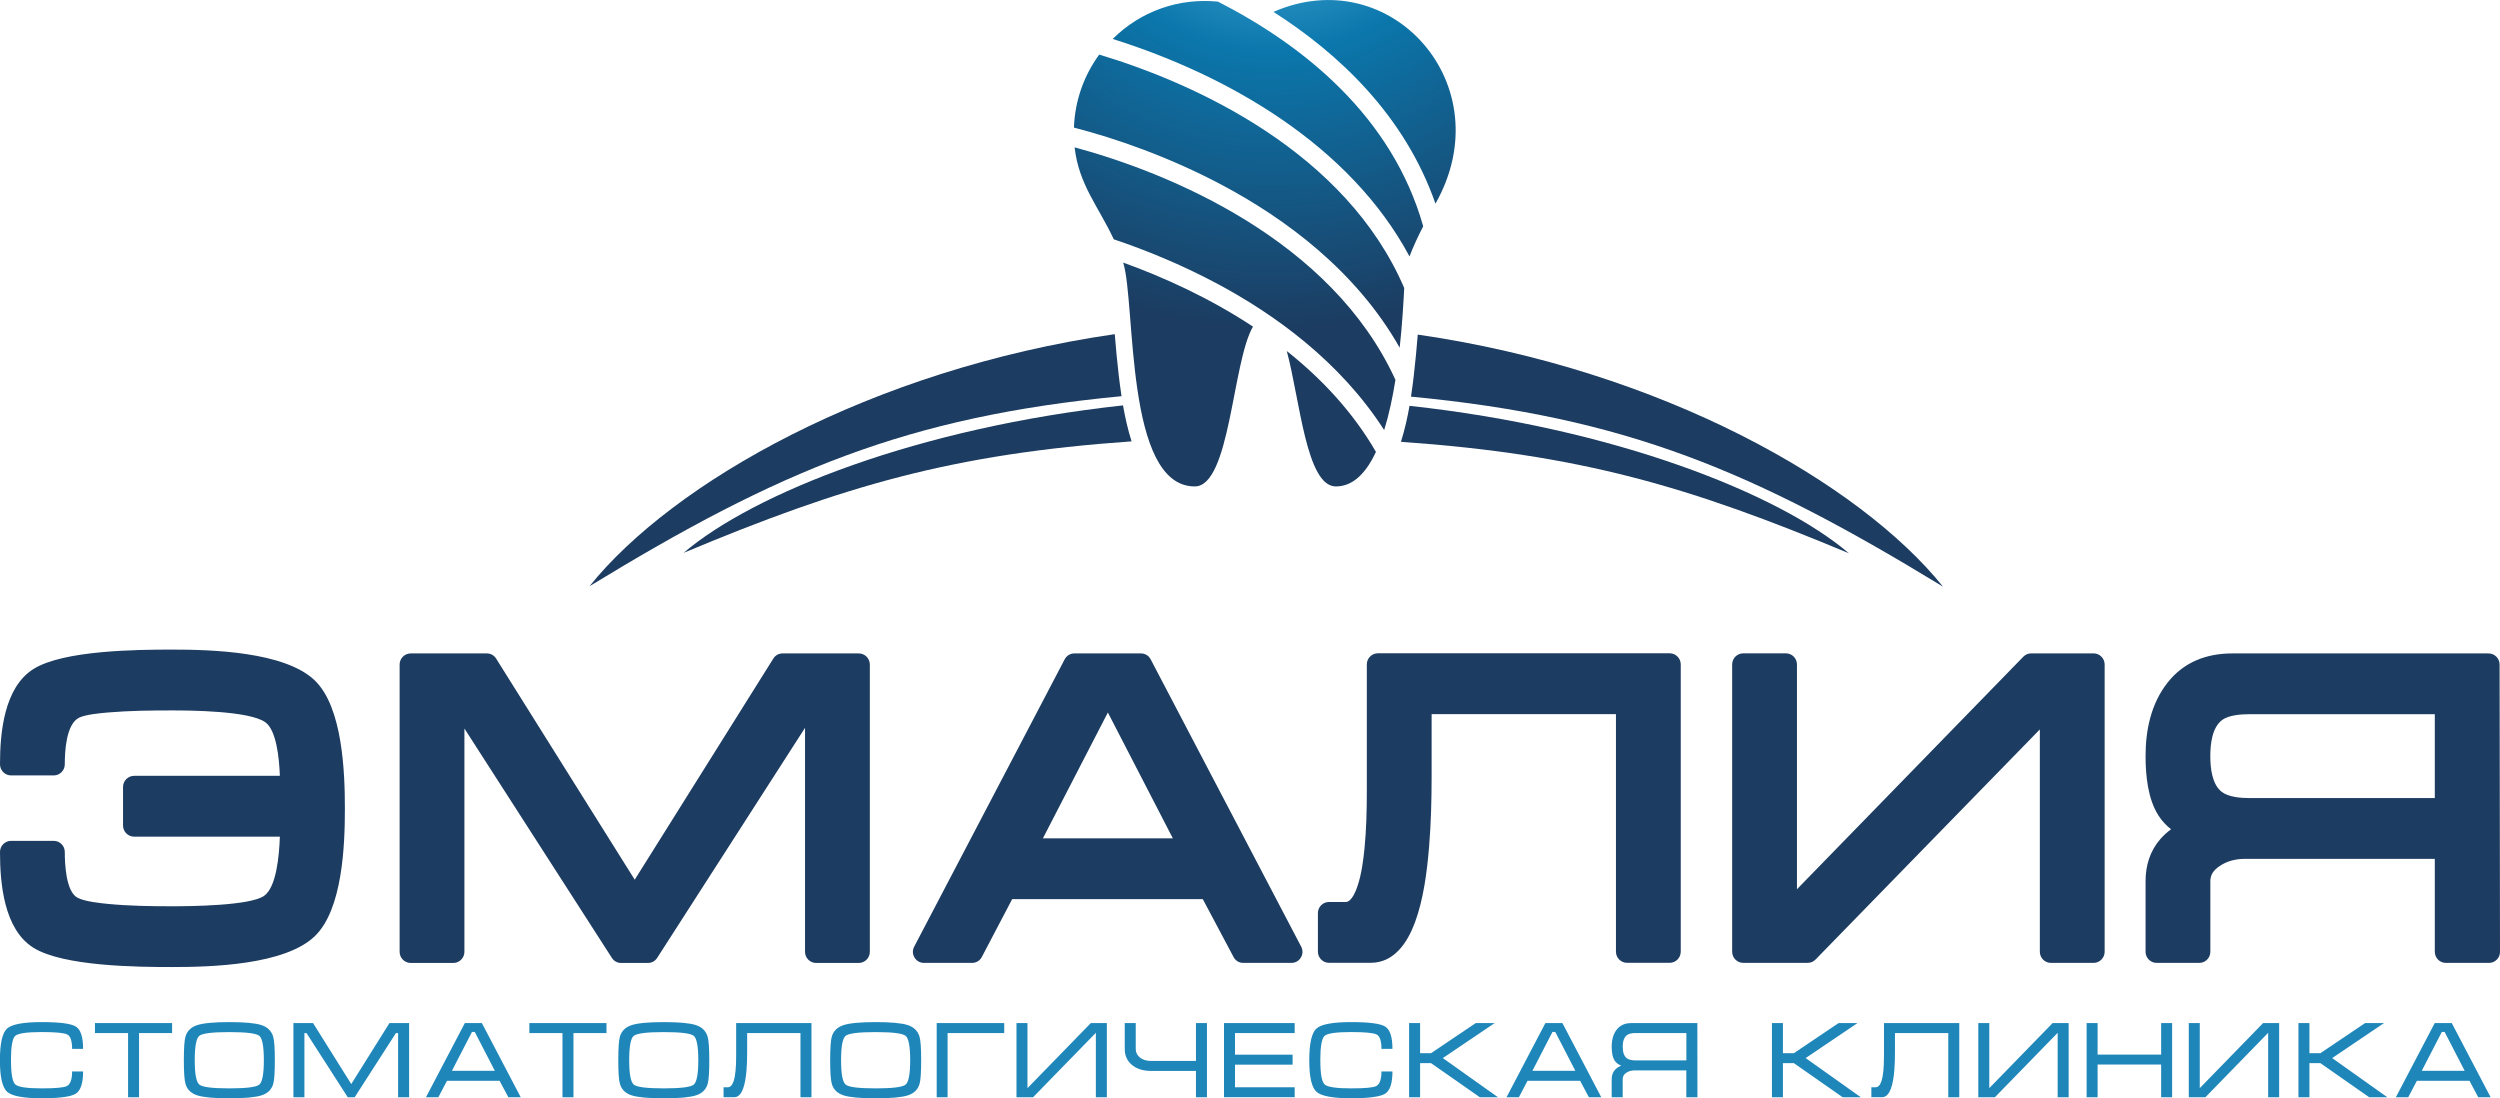 <?xml version="1.0" encoding="UTF-8"?> <svg xmlns="http://www.w3.org/2000/svg" width="239" height="105" viewBox="0 0 239 105" fill="none"><g clip-path="url(#clip0_420_69)"><path fill-rule="evenodd" clip-rule="evenodd" d="M26.755 74.169C26.69 72.431 26.42 69.779 25.348 69.035C23.816 67.963 18.261 67.916 16.442 67.916C14.413 67.916 12.341 67.941 10.321 68.114C9.648 68.169 8.172 68.307 7.563 68.609C6.302 69.233 6.194 71.897 6.194 73.068C6.194 73.653 5.718 74.131 5.135 74.131H1.06C0.476 74.131 0 73.653 0 73.068C0 70.068 0.382 65.703 3.222 63.943C6.096 62.161 13.148 62.101 16.447 62.101C20.162 62.101 27.209 62.286 30.084 65.04C32.765 67.61 32.971 73.873 32.971 77.316C32.971 80.759 32.76 86.949 30.084 89.51C27.209 92.264 20.157 92.449 16.447 92.449C13.161 92.449 6.061 92.389 3.2 90.607C0.369 88.842 0 84.439 0 81.448C0 80.862 0.476 80.385 1.06 80.385H5.135C5.718 80.385 6.194 80.862 6.194 81.448C6.194 82.507 6.284 85.253 7.43 85.834C8.125 86.187 9.566 86.342 10.334 86.415C12.346 86.609 14.422 86.639 16.442 86.639C18.073 86.639 23.911 86.6 25.258 85.636C26.416 84.805 26.69 81.861 26.755 79.984H12.822C12.239 79.984 11.762 79.507 11.762 78.921V75.233C11.762 74.647 12.239 74.169 12.822 74.169H26.755ZM60.678 84.103L73.928 62.962C74.126 62.643 74.452 62.467 74.825 62.467H82.096C82.68 62.467 83.156 62.944 83.156 63.53V90.995C83.156 91.58 82.68 92.058 82.096 92.058H78.021C77.438 92.058 76.961 91.58 76.961 90.995V69.581L62.827 91.571C62.625 91.885 62.308 92.058 61.939 92.058H59.382C59.013 92.058 58.691 91.885 58.494 91.571L44.398 69.646V90.995C44.398 91.58 43.922 92.058 43.339 92.058H39.264C38.68 92.058 38.204 91.58 38.204 90.995V63.53C38.204 62.944 38.68 62.467 39.264 62.467H46.535C46.908 62.467 47.23 62.643 47.431 62.962L60.682 84.103H60.678ZM114.989 85.959H96.763L93.863 91.485C93.674 91.842 93.331 92.053 92.927 92.053H88.333C87.951 92.053 87.626 91.868 87.428 91.541C87.231 91.214 87.218 90.835 87.398 90.499L101.781 63.035C101.97 62.677 102.313 62.467 102.717 62.467H109.07C109.473 62.467 109.82 62.677 110.005 63.035L124.392 90.499C124.568 90.84 124.56 91.214 124.362 91.541C124.165 91.868 123.839 92.053 123.457 92.053H118.863C118.46 92.053 118.117 91.847 117.928 91.489L114.989 85.959ZM154.485 68.273H136.863V74.238C136.863 76.485 136.802 78.749 136.618 80.987C136.425 83.32 136.086 85.98 135.271 88.18C134.559 90.099 133.298 92.045 131.029 92.045H127.052C126.469 92.045 125.992 91.567 125.992 90.982V87.293C125.992 86.707 126.469 86.23 127.052 86.23H128.652C129.248 86.23 129.664 85.063 129.802 84.637C130.162 83.54 130.329 82.27 130.445 81.125C130.625 79.304 130.668 77.454 130.668 75.624V63.517C130.668 62.931 131.144 62.454 131.728 62.454H159.619C160.203 62.454 160.679 62.931 160.679 63.517V90.982C160.679 91.567 160.203 92.045 159.619 92.045H155.544C154.961 92.045 154.485 91.567 154.485 90.982V68.269V68.273ZM195.005 69.736L173.565 91.731C173.359 91.941 173.106 92.049 172.81 92.049H166.654C166.071 92.049 165.595 91.571 165.595 90.986V63.521C165.595 62.936 166.071 62.458 166.654 62.458H170.73C171.313 62.458 171.789 62.936 171.789 63.521V85.012L193.431 62.781C193.637 62.57 193.894 62.462 194.19 62.462H200.144C200.727 62.462 201.204 62.94 201.204 63.525V90.99C201.204 91.576 200.727 92.053 200.144 92.053H196.069C195.485 92.053 195.009 91.576 195.009 90.99V69.74L195.005 69.736ZM232.767 82.106H214.639C213.742 82.106 212.893 82.304 212.155 82.825C211.653 83.174 211.31 83.596 211.31 84.228V90.99C211.31 91.576 210.834 92.053 210.251 92.053H206.175C205.592 92.053 205.116 91.576 205.116 90.99V84.241C205.116 82.735 205.54 81.349 206.536 80.208C206.84 79.86 207.183 79.55 207.552 79.278C207.093 78.917 206.69 78.491 206.364 77.987C205.33 76.382 205.116 74.144 205.116 72.28C205.116 69.771 205.643 67.261 207.222 65.256C208.771 63.289 210.941 62.467 213.408 62.467H237.902C238.485 62.467 238.961 62.944 238.961 63.525L239 90.99C239 91.283 238.897 91.537 238.691 91.743C238.485 91.95 238.232 92.053 237.94 92.053H233.827C233.243 92.053 232.767 91.576 232.767 90.99V82.111V82.106ZM112.124 80.144L105.912 68.114L99.701 80.144H112.124ZM232.767 76.296V68.277H215.038C214.279 68.277 213.077 68.355 212.438 68.828C211.46 69.56 211.306 71.169 211.306 72.284C211.306 73.399 211.456 74.983 212.408 75.71C213.065 76.21 214.248 76.296 215.038 76.296H232.767Z" fill="#1C3C61"></path><path d="M1.052 101.363C1.052 102.654 1.189 103.425 1.464 103.674C1.738 103.924 2.579 104.049 3.994 104.049C5.307 104.049 6.105 103.976 6.392 103.829C6.727 103.657 6.894 103.192 6.894 102.43H7.945C7.945 103.554 7.709 104.264 7.242 104.557C6.774 104.849 5.689 104.996 3.982 104.996C2.274 104.996 1.142 104.789 0.683 104.376C0.224 103.963 -0.008 102.96 -0.008 101.363C-0.008 99.766 0.22 98.746 0.674 98.333C1.129 97.919 2.231 97.713 3.986 97.713C5.74 97.713 6.796 97.855 7.255 98.143C7.714 98.432 7.945 99.138 7.945 100.27H6.894C6.894 99.512 6.74 99.052 6.431 98.897C6.122 98.742 5.311 98.664 3.99 98.664C2.57 98.664 1.725 98.785 1.455 99.03C1.185 99.275 1.047 100.055 1.047 101.359L1.052 101.363ZM9.078 97.808H16.452V98.759H13.294V104.897H12.244V98.759H9.078V97.808ZM21.925 105C20.463 105 19.437 104.905 18.854 104.716C18.271 104.527 17.897 104.165 17.739 103.636C17.627 103.27 17.576 102.516 17.576 101.367C17.576 100.218 17.627 99.448 17.73 99.099C17.889 98.561 18.262 98.195 18.854 98.001C19.446 97.808 20.471 97.713 21.925 97.713C23.38 97.713 24.413 97.808 24.992 97.997C25.572 98.186 25.945 98.552 26.112 99.09C26.224 99.456 26.275 100.214 26.275 101.367C26.275 102.521 26.224 103.278 26.121 103.623C25.962 104.161 25.593 104.527 25.005 104.716C24.422 104.905 23.392 105 21.921 105H21.925ZM21.925 104.049C23.547 104.049 24.503 103.928 24.791 103.687C25.078 103.446 25.224 102.671 25.224 101.363C25.224 100.055 25.083 99.271 24.795 99.03C24.508 98.789 23.551 98.668 21.921 98.668C20.291 98.668 19.334 98.789 19.047 99.03C18.76 99.271 18.618 100.05 18.618 101.363C18.618 102.676 18.764 103.433 19.051 103.683C19.339 103.928 20.295 104.049 21.917 104.049H21.925ZM29.93 97.808L33.581 103.636L37.231 97.808H39.11V104.897H38.059V98.759H37.853L33.907 104.897H33.246L29.299 98.759H29.102V104.897H28.051V97.808H29.93ZM46.068 97.808L49.783 104.897H48.599L47.762 103.326H42.73L41.907 104.897H40.723L44.438 97.808H46.076H46.068ZM47.307 102.37L45.39 98.656H45.12L43.202 102.37H47.307ZM50.606 97.808H57.98V98.759H54.823V104.897H53.772V98.759H50.606V97.808ZM63.458 105C61.995 105 60.97 104.905 60.387 104.716C59.803 104.527 59.43 104.165 59.271 103.636C59.16 103.27 59.108 102.516 59.108 101.367C59.108 100.218 59.16 99.448 59.263 99.099C59.422 98.561 59.795 98.195 60.387 98.001C60.979 97.808 62.004 97.713 63.458 97.713C64.912 97.713 65.946 97.808 66.525 97.997C67.104 98.186 67.478 98.552 67.645 99.09C67.756 99.456 67.808 100.214 67.808 101.367C67.808 102.521 67.756 103.278 67.653 103.623C67.495 104.161 67.126 104.527 66.538 104.716C65.955 104.905 64.925 105 63.454 105H63.458ZM63.458 104.049C65.08 104.049 66.036 103.928 66.324 103.687C66.611 103.446 66.757 102.671 66.757 101.363C66.757 100.055 66.615 99.271 66.328 99.03C66.04 98.789 65.084 98.668 63.454 98.668C61.824 98.668 60.867 98.789 60.58 99.03C60.292 99.271 60.151 100.05 60.151 101.363C60.151 102.676 60.297 103.433 60.584 103.683C60.871 103.928 61.828 104.049 63.45 104.049H63.458ZM69.172 103.941H69.584C69.824 103.941 70.008 103.743 70.141 103.343C70.3 102.861 70.377 102.056 70.377 100.933V97.808H77.576V104.897H76.525V98.759H71.428V100.575C71.428 101.23 71.407 101.806 71.368 102.293C71.308 103.059 71.197 103.657 71.038 104.075C70.836 104.621 70.558 104.892 70.197 104.892H69.172V103.941ZM83.714 105C82.251 105 81.226 104.905 80.643 104.716C80.059 104.527 79.686 104.165 79.527 103.636C79.416 103.27 79.364 102.516 79.364 101.367C79.364 100.218 79.416 99.448 79.519 99.099C79.677 98.561 80.051 98.195 80.643 98.001C81.235 97.808 82.26 97.713 83.714 97.713C85.168 97.713 86.202 97.808 86.781 97.997C87.36 98.186 87.734 98.552 87.901 99.09C88.012 99.456 88.064 100.214 88.064 101.367C88.064 102.521 88.012 103.278 87.909 103.623C87.751 104.161 87.382 104.527 86.794 104.716C86.211 104.905 85.181 105 83.71 105H83.714ZM83.714 104.049C85.336 104.049 86.292 103.928 86.58 103.687C86.867 103.446 87.013 102.671 87.013 101.363C87.013 100.055 86.871 99.271 86.584 99.03C86.296 98.789 85.34 98.668 83.71 98.668C82.08 98.668 81.123 98.789 80.836 99.03C80.548 99.271 80.407 100.05 80.407 101.363C80.407 102.676 80.553 103.433 80.84 103.683C81.127 103.928 82.084 104.049 83.706 104.049H83.714ZM89.548 104.897H90.59V98.759H96.004V97.808H89.548V104.897ZM105.815 97.808H104.279L98.226 104.027V97.808H97.175V104.897H98.762L104.764 98.737V104.897H105.815V97.808ZM108.577 97.808V100.287C108.577 100.614 108.71 100.885 108.976 101.1C109.242 101.32 109.611 101.428 110.083 101.428H114.334V97.808H115.385V104.897H114.334V102.383H110.083C109.272 102.383 108.637 102.181 108.174 101.772C107.741 101.393 107.526 100.898 107.526 100.287V97.808H108.577ZM117.015 97.808H123.771V98.759H118.066V100.829H123.574V101.78H118.066V103.941H123.771V104.892H117.015V97.803V97.808ZM126.225 101.363C126.225 102.654 126.362 103.425 126.637 103.674C126.911 103.924 127.752 104.049 129.168 104.049C130.48 104.049 131.278 103.976 131.566 103.829C131.9 103.657 132.067 103.192 132.067 102.43H133.118C133.118 103.554 132.887 104.264 132.415 104.557C131.947 104.849 130.862 104.996 129.155 104.996C127.447 104.996 126.315 104.789 125.856 104.376C125.397 103.963 125.165 102.96 125.165 101.363C125.165 99.766 125.393 98.746 125.847 98.333C126.302 97.919 127.405 97.713 129.159 97.713C130.914 97.713 131.969 97.855 132.428 98.143C132.887 98.432 133.118 99.138 133.118 100.27H132.067C132.067 99.512 131.913 99.052 131.604 98.897C131.295 98.742 130.485 98.664 129.163 98.664C127.743 98.664 126.894 98.785 126.628 99.03C126.358 99.275 126.221 100.055 126.221 101.359L126.225 101.363ZM134.71 104.897V97.808H135.761V100.683H136.812L141.08 97.808H142.886L137.936 101.152L143.208 104.897H141.475L136.812 101.638H135.761V104.897H134.71ZM149.368 97.808L153.083 104.897H151.899L151.062 103.326H146.03L145.207 104.897H144.023L147.738 97.808H149.376H149.368ZM150.603 102.37L148.686 98.656H148.415L146.498 102.37H150.603ZM162.267 97.808L162.275 104.897H161.212V102.331H156.261C155.952 102.331 155.686 102.409 155.463 102.564C155.24 102.719 155.129 102.912 155.129 103.149V104.897H154.078V103.154C154.078 102.809 154.176 102.521 154.378 102.293C154.528 102.121 154.734 101.983 154.987 101.879C154.7 101.755 154.49 101.591 154.357 101.393C154.172 101.105 154.078 100.661 154.078 100.067C154.078 99.383 154.241 98.836 154.563 98.423C154.884 98.014 155.348 97.808 155.944 97.808H162.267ZM161.216 101.376V98.759H156.369C155.991 98.759 155.712 98.823 155.536 98.957C155.27 99.159 155.133 99.529 155.133 100.067C155.133 100.605 155.262 100.967 155.523 101.169C155.708 101.307 155.991 101.376 156.369 101.376H161.216ZM169.396 104.897V97.808H170.447V100.683H171.498L175.766 97.808H177.572L172.622 101.152L177.894 104.897H176.161L171.498 101.638H170.447V104.897H169.396ZM178.902 103.941H179.314C179.554 103.941 179.739 103.743 179.872 103.343C180.03 102.861 180.108 102.056 180.108 100.933V97.808H187.306V104.897H186.255V98.759H181.159V100.575C181.159 101.23 181.137 101.806 181.099 102.293C181.039 103.059 180.927 103.657 180.768 104.075C180.567 104.621 180.288 104.892 179.927 104.892H178.902V103.941ZM197.764 97.808H196.228L190.176 104.027V97.808H189.125V104.897H190.712L196.713 98.737V104.897H197.764V97.808ZM199.48 97.808H200.531V100.821H206.605V97.808H207.656V104.897H206.605V101.772H200.531V104.897H199.48V97.808ZM217.887 97.808H216.351L210.298 104.027V97.808H209.248V104.897H210.835L216.836 98.737V104.897H217.887V97.808ZM219.731 104.897V97.808H220.782V100.683H221.833L226.102 97.808H227.908L222.957 101.152L228.229 104.897H226.496L221.833 101.638H220.782V104.897H219.731ZM234.389 97.808L238.104 104.897H236.92L236.084 103.326H231.052L230.228 104.897H229.044L232.759 97.808H234.398H234.389ZM235.625 102.37L233.707 98.656H233.437L231.52 102.37H235.625Z" fill="#1F86B9"></path><path d="M134.891 37.919C155.438 39.878 167.642 45.034 185.753 56.087C177.805 46.188 158.879 35.367 135.538 31.988C135.431 33.288 135.315 34.588 135.161 35.884C135.088 36.499 135.002 37.188 134.891 37.919Z" fill="#1C3C61"></path><path d="M133.93 42.237C151.046 43.438 161.448 46.489 176.754 52.894C170.049 47.169 154.276 40.92 134.749 38.798C134.552 39.921 134.29 41.105 133.93 42.237Z" fill="#1C3C61"></path><path d="M107.218 37.876C86.671 39.835 74.467 44.991 56.355 56.044C64.304 46.145 83.23 35.324 106.571 31.945C106.678 33.245 106.794 34.545 106.948 35.841C107.021 36.456 107.107 37.145 107.218 37.876Z" fill="#1C3C61"></path><path d="M108.179 42.194C91.064 43.395 80.661 46.446 65.356 52.851C72.06 47.127 87.834 40.877 107.36 38.755C107.557 39.878 107.819 41.062 108.179 42.194Z" fill="#1C3C61"></path><path d="M106.374 3.724C109.051 1.064 112.702 -0.215 116.438 0.155C124.695 4.378 133.099 11.17 136.059 21.633C135.561 22.602 135.081 23.622 134.751 24.517C129.084 13.937 117.51 7.223 106.374 3.724ZM137.23 19.468C134.266 10.967 127.904 5.066 121.744 1.137C132.962 -3.77 143.643 8.144 137.23 19.468ZM119.784 31.223C117.798 34.645 117.613 46.503 114.22 46.503C107.515 46.503 108.601 29.049 107.378 25.102C111.282 26.51 115.661 28.503 119.784 31.223ZM131.538 43.201C130.62 45.177 129.38 46.503 127.711 46.503C124.884 46.503 124.284 38.286 123.018 33.56C126.338 36.194 129.328 39.379 131.542 43.201H131.538ZM106.477 22.877C104.997 19.713 103.136 17.648 102.732 14.084C111.775 16.528 127.274 22.903 133.404 36.315C133.138 37.98 132.79 39.633 132.327 41.114C128.097 34.528 121.813 30.022 116.318 27.095C112.916 25.283 109.523 23.901 106.477 22.877ZM116.901 17.725C111.741 14.975 106.606 13.214 102.668 12.198C102.762 9.59 103.646 7.184 105.087 5.217C114.405 8.023 128.672 14.57 134.244 27.534C134.171 28.92 134.056 30.977 133.811 33.237C129.616 25.834 122.799 20.871 116.897 17.725H116.901Z" fill="url(#paint0_radial_420_69)"></path></g><defs><radialGradient id="paint0_radial_420_69" cx="0" cy="0" r="1" gradientUnits="userSpaceOnUse" gradientTransform="translate(121.557 -15.301) rotate(90) scale(46.818 46.66)"><stop stop-color="#6CC9F3"></stop><stop offset="0.43" stop-color="#0B77AC"></stop><stop offset="1" stop-color="#1C3C61"></stop></radialGradient><clipPath id="clip0_420_69"><rect width="239" height="105" fill="white"></rect></clipPath></defs></svg> 